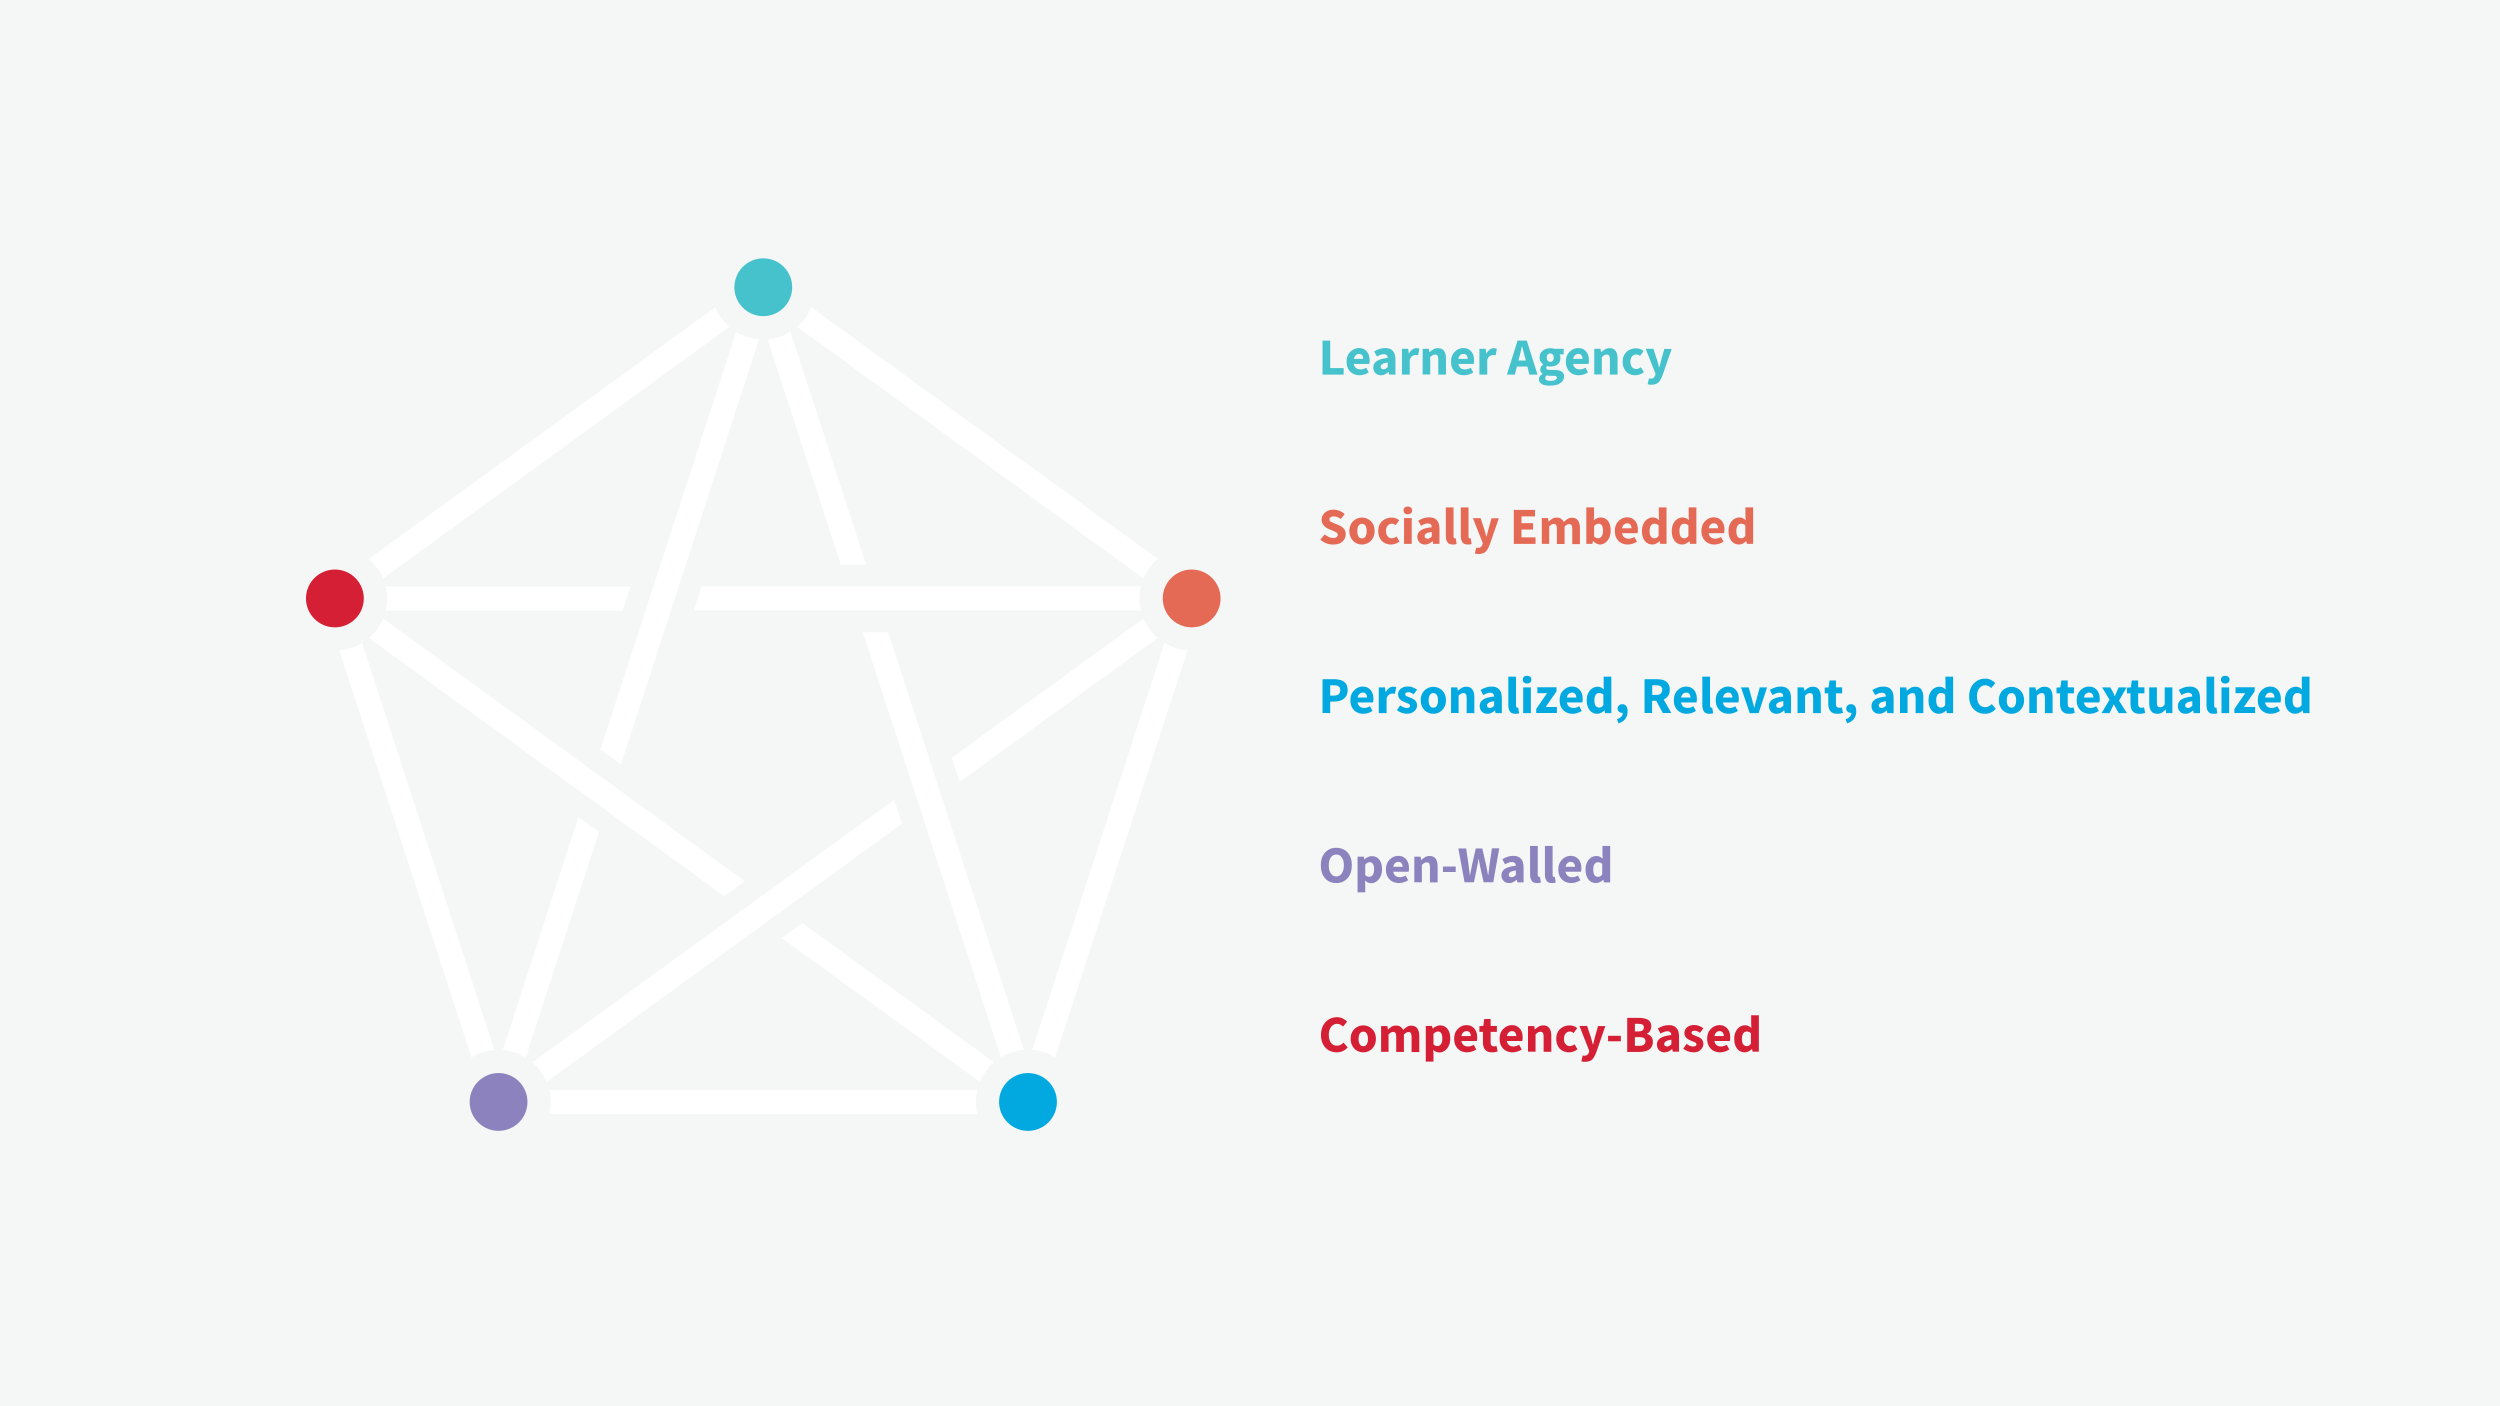 <?xml version="1.0" encoding="UTF-8"?> <svg xmlns="http://www.w3.org/2000/svg" xmlns:xlink="http://www.w3.org/1999/xlink" version="1.1" id="Layer_1" x="0px" y="0px" viewBox="0 0 1920 1080" style="enable-background:new 0 0 1920 1080;" xml:space="preserve"> <style type="text/css"> .st0{fill:#F5F6F6;} .st1{clip-path:url(#SVGID_00000116943822747676168150000002264036463778418360_);} .st2{fill:#FFFFFF;} .st3{enable-background:new ;} .st4{fill:#45C2CC;} .st5{fill:#E56A55;} .st6{fill:#02A9E0;} .st7{fill:#8C83BE;} .st8{fill:#D51F35;} </style> <rect class="st0" width="1920" height="1080"></rect> <g> <g> <g> <g> <g> <g> <defs> <path id="SVGID_1_" d="M154.4,133.8v812.3H1018V133.8H154.4z M295.3,472c-6.8,21-29.4,32.5-50.5,25.7 c-21-6.8-32.6-29.4-25.7-50.5s29.4-32.5,50.5-25.7C290.6,428.4,302.2,450.9,295.3,472z M415.3,869.9 c-13,17.9-38.1,21.9-56,8.9s-21.9-38.1-8.9-56s38.1-21.9,56-8.9S428.3,852,415.3,869.9L415.3,869.9z M586.2,260.7 c-22.1,0-40.1-17.9-40.1-40.1s17.9-40.1,40.1-40.1s40.1,17.9,40.1,40.1S608.3,260.7,586.2,260.7z M813.1,878.7 c-17.9,13-43,9-56-8.9s-9-43,8.9-56s43-9,56,8.9C834.9,840.7,831,865.7,813.1,878.7z M927.5,497.7 c-21,6.8-43.6-4.7-50.5-25.7c-6.8-21,4.7-43.6,25.7-50.5c21-6.8,43.6,4.7,50.5,25.7C960.1,468.3,948.6,490.9,927.5,497.7z"></path> </defs> <clipPath id="SVGID_00000167368642725043332210000003067654882957802400_"> <use xlink:href="#SVGID_1_" style="overflow:visible;"></use> </clipPath> <g style="clip-path:url(#SVGID_00000167368642725043332210000003067654882957802400_);"> <path class="st2" d="M262.7,467.1l-10.9-15l329-239l10.9,15L262.7,467.1L262.7,467.1z M391.7,843.5L266.1,456.7l-17.6,5.7 l125.6,386.7L391.7,843.5z M789.5,837.1H382.9v18.5h406.6V837.1z M924,462.5l-17.6-5.7L780.7,843.5l17.6,5.7L924,462.5 L924,462.5z M920.6,452.1l-329-239l-10.9,15l329,239L920.6,452.1L920.6,452.1z M665.2,433.6L595,217.7l-17.6,5.7l68.3,210.2 L665.2,433.6L665.2,433.6z M682.1,485.6h-19.5l118.2,363.6l17.6-5.7L682.1,485.6L682.1,485.6z M737,600.5l183.7-133.4 l-10.9-15L730.9,582L737,600.5L737,600.5z M686.8,614.1L377.4,838.8l10.9,15l304.4-221.2L686.8,614.1L686.8,614.1z M572,676.8L262.7,452.1l-10.9,15l304.4,221.2L572,676.8L572,676.8z M616.2,708.9l-15.8,11.5l183.7,133.4l10.9-15 L616.2,708.9L616.2,708.9z M476.9,587.1L595,223.5l-17.6-5.7L461.1,575.6L476.9,587.1L476.9,587.1z M444.2,627.6l-70.1,215.9 l17.6,5.7L460,639L444.2,627.6L444.2,627.6z M538.9,450.3l-6,18.5h382.3v-18.5H538.9z M478.2,468.9l6-18.5h-227v18.5H478.2z"></path> </g> </g> </g> </g> </g> </g> </g> <g class="st3"> <path class="st4" d="M1015.7,287.7v-26.1h5.9v21.1h10.3v5H1015.7z"></path> <path class="st4" d="M1044.2,288.2c-1.9,0-3.6-0.4-5.1-1.2c-1.5-0.8-2.7-2-3.6-3.6c-0.9-1.5-1.3-3.4-1.3-5.6c0-2.2,0.4-4,1.3-5.6 c0.9-1.5,2.1-2.7,3.5-3.6c1.4-0.8,2.9-1.3,4.5-1.3c1.9,0,3.5,0.4,4.7,1.3c1.2,0.8,2.2,2,2.8,3.4c0.6,1.4,0.9,3,0.9,4.9 c0,0.5,0,1-0.1,1.5c-0.1,0.5-0.1,0.9-0.2,1.1h-11.9c0.3,1.4,0.9,2.5,1.8,3.2c0.9,0.7,2.1,1,3.4,1c1.4,0,2.8-0.4,4.3-1.3l2,3.6 c-1,0.7-2.1,1.2-3.4,1.6C1046.6,288,1045.4,288.2,1044.2,288.2z M1039.8,275.6h7.2c0-1.1-0.3-2-0.8-2.7c-0.5-0.7-1.4-1.1-2.5-1.1 c-0.9,0-1.7,0.3-2.4,0.9C1040.5,273.5,1040,274.4,1039.8,275.6z"></path> <path class="st4" d="M1060.6,288.2c-1.8,0-3.3-0.6-4.3-1.7c-1.1-1.2-1.6-2.6-1.6-4.3c0-2.1,0.9-3.7,2.6-4.9c1.8-1.2,4.6-2,8.5-2.4 c-0.1-0.9-0.3-1.6-0.8-2.1c-0.5-0.5-1.2-0.8-2.3-0.8c-0.8,0-1.7,0.2-2.5,0.5s-1.8,0.8-2.7,1.3l-2.1-3.9c1.3-0.8,2.6-1.4,4-1.9 c1.4-0.5,2.9-0.7,4.5-0.7c2.5,0,4.5,0.7,5.8,2.2c1.4,1.5,2,3.7,2,6.8v11.4h-4.8l-0.4-2h-0.2c-0.8,0.7-1.7,1.4-2.7,1.8 C1062.8,288,1061.8,288.2,1060.6,288.2z M1062.6,283.6c0.7,0,1.2-0.2,1.7-0.5s1-0.7,1.5-1.2v-3.5c-2.1,0.3-3.5,0.7-4.3,1.3 c-0.8,0.6-1.2,1.2-1.2,2c0,0.6,0.2,1.1,0.6,1.4C1061.4,283.5,1061.9,283.6,1062.6,283.6z"></path> <path class="st4" d="M1076.7,287.7v-19.8h4.8l0.4,3.5h0.2c0.7-1.3,1.6-2.3,2.6-3s2-1,3-1c0.6,0,1,0,1.4,0.1c0.4,0.1,0.7,0.2,1,0.3 l-1,5.1c-0.3-0.1-0.7-0.2-1-0.2c-0.3-0.1-0.7-0.1-1.1-0.1c-0.7,0-1.5,0.3-2.3,0.8c-0.8,0.5-1.5,1.5-2,2.8v11.5H1076.7z"></path> <path class="st4" d="M1092.6,287.7v-19.8h4.8l0.4,2.5h0.2c0.9-0.8,1.8-1.5,2.8-2.1s2.2-0.9,3.5-0.9c2.2,0,3.7,0.7,4.7,2.1 s1.5,3.4,1.5,5.9v12.3h-5.9v-11.6c0-1.4-0.2-2.4-0.6-3s-1-0.8-1.9-0.8c-0.7,0-1.4,0.2-1.9,0.5c-0.5,0.3-1.1,0.8-1.8,1.4v13.4 H1092.6z"></path> <path class="st4" d="M1124.4,288.2c-1.9,0-3.6-0.4-5.1-1.2c-1.5-0.8-2.7-2-3.6-3.6c-0.9-1.5-1.3-3.4-1.3-5.6c0-2.2,0.4-4,1.3-5.6 c0.9-1.5,2.1-2.7,3.5-3.6c1.4-0.8,2.9-1.3,4.5-1.3c1.9,0,3.5,0.4,4.7,1.3c1.2,0.8,2.2,2,2.8,3.4c0.6,1.4,0.9,3,0.9,4.9 c0,0.5,0,1-0.1,1.5c-0.1,0.5-0.1,0.9-0.2,1.1H1120c0.3,1.4,0.9,2.5,1.8,3.2c0.9,0.7,2.1,1,3.4,1c1.4,0,2.8-0.4,4.3-1.3l2,3.6 c-1,0.7-2.1,1.2-3.4,1.6C1126.8,288,1125.6,288.2,1124.4,288.2z M1120,275.6h7.2c0-1.1-0.3-2-0.8-2.7c-0.5-0.7-1.4-1.1-2.5-1.1 c-0.9,0-1.7,0.3-2.4,0.9C1120.7,273.5,1120.2,274.4,1120,275.6z"></path> <path class="st4" d="M1136.2,287.7v-19.8h4.8l0.4,3.5h0.2c0.7-1.3,1.6-2.3,2.6-3s2-1,3-1c0.6,0,1,0,1.4,0.1c0.4,0.1,0.7,0.2,1,0.3 l-1,5.1c-0.3-0.1-0.7-0.2-1-0.2c-0.3-0.1-0.7-0.1-1.1-0.1c-0.7,0-1.5,0.3-2.3,0.8c-0.8,0.5-1.5,1.5-2,2.8v11.5H1136.2z"></path> <path class="st4" d="M1157.3,287.7l8.2-26.1h7.1l8.2,26.1h-6.2l-1.6-6.2h-8l-1.6,6.2H1157.3z M1166.8,274.5l-0.6,2.4h5.6l-0.6-2.4 c-0.3-1.3-0.7-2.7-1.1-4.2c-0.4-1.5-0.7-2.9-1.1-4.2h-0.2c-0.3,1.4-0.6,2.8-1,4.3C1167.5,271.8,1167.1,273.2,1166.8,274.5z"></path> <path class="st4" d="M1190.2,296.2c-1.5,0-2.9-0.2-4.2-0.5c-1.3-0.3-2.3-0.9-3-1.6c-0.7-0.7-1.1-1.7-1.1-2.9c0-1.6,0.9-2.9,2.8-4 V287c-0.5-0.3-0.9-0.8-1.3-1.3c-0.4-0.5-0.5-1.2-0.5-2c0-0.7,0.2-1.4,0.6-2.1c0.4-0.7,1-1.2,1.6-1.6v-0.2c-0.7-0.5-1.3-1.2-1.9-2.1 c-0.5-0.9-0.8-1.9-0.8-3.1c0-1.6,0.4-2.9,1.2-4s1.8-1.8,3-2.4c1.3-0.5,2.6-0.8,4-0.8c1.2,0,2.2,0.2,3.1,0.5h7.2v4.3h-3.2 c0.2,0.3,0.3,0.7,0.5,1.1c0.1,0.5,0.2,0.9,0.2,1.5c0,1.5-0.3,2.8-1,3.8c-0.7,1-1.6,1.7-2.8,2.2c-1.2,0.5-2.5,0.7-4,0.7 c-0.8,0-1.6-0.1-2.4-0.4c-0.5,0.4-0.7,0.9-0.7,1.5c0,0.5,0.2,0.9,0.7,1.1c0.5,0.2,1.2,0.4,2.3,0.4h3.2c2.5,0,4.3,0.4,5.6,1.2 c1.3,0.8,1.9,2.1,1.9,3.9c0,1.4-0.5,2.6-1.4,3.7c-0.9,1.1-2.2,1.9-3.8,2.5C1194.4,295.9,1192.4,296.2,1190.2,296.2z M1191.1,292.5 c1.3,0,2.4-0.2,3.3-0.7c0.9-0.5,1.3-1.1,1.3-1.7c0-0.6-0.3-1-0.8-1.2c-0.5-0.2-1.3-0.3-2.3-0.3h-2c-0.7,0-1.2,0-1.7-0.1 c-0.4,0-0.8-0.1-1.1-0.2c-0.7,0.6-1.1,1.3-1.1,2c0,0.7,0.4,1.3,1.2,1.7S1189.8,292.5,1191.1,292.5z M1190.6,277.9 c0.8,0,1.4-0.3,1.9-0.8c0.5-0.6,0.8-1.4,0.8-2.5c0-1-0.3-1.8-0.8-2.4c-0.5-0.5-1.2-0.8-1.9-0.8s-1.4,0.3-1.9,0.8 c-0.5,0.5-0.8,1.3-0.8,2.4c0,1.1,0.3,1.9,0.8,2.5C1189.2,277.6,1189.8,277.9,1190.6,277.9z"></path> <path class="st4" d="M1212.6,288.2c-1.9,0-3.6-0.4-5.1-1.2c-1.5-0.8-2.7-2-3.6-3.6c-0.9-1.5-1.3-3.4-1.3-5.6c0-2.2,0.4-4,1.3-5.6 c0.9-1.5,2.1-2.7,3.5-3.6c1.4-0.8,2.9-1.3,4.5-1.3c1.9,0,3.5,0.4,4.7,1.3c1.2,0.8,2.2,2,2.8,3.4c0.6,1.4,0.9,3,0.9,4.9 c0,0.5,0,1-0.1,1.5c-0.1,0.5-0.1,0.9-0.2,1.1h-11.9c0.3,1.4,0.9,2.5,1.8,3.2c0.9,0.7,2.1,1,3.4,1c1.4,0,2.8-0.4,4.3-1.3l2,3.6 c-1,0.7-2.1,1.2-3.4,1.6C1215,288,1213.8,288.2,1212.6,288.2z M1208.2,275.6h7.2c0-1.1-0.3-2-0.8-2.7c-0.5-0.7-1.4-1.1-2.5-1.1 c-0.9,0-1.7,0.3-2.4,0.9C1208.9,273.5,1208.4,274.4,1208.2,275.6z"></path> <path class="st4" d="M1224.4,287.7v-19.8h4.8l0.4,2.5h0.2c0.9-0.8,1.8-1.5,2.8-2.1s2.2-0.9,3.5-0.9c2.2,0,3.7,0.7,4.7,2.1 s1.5,3.4,1.5,5.9v12.3h-5.9v-11.6c0-1.4-0.2-2.4-0.6-3s-1-0.8-1.9-0.8c-0.7,0-1.4,0.2-1.9,0.5c-0.5,0.3-1.1,0.8-1.8,1.4v13.4 H1224.4z"></path> <path class="st4" d="M1256,288.2c-1.8,0-3.5-0.4-5-1.2c-1.5-0.8-2.7-2-3.5-3.6c-0.9-1.6-1.3-3.4-1.3-5.6c0-2.2,0.5-4.1,1.4-5.6 s2.2-2.7,3.8-3.5s3.3-1.2,5.1-1.2c1.2,0,2.3,0.2,3.3,0.6c0.9,0.4,1.8,0.9,2.5,1.5l-2.8,3.8c-0.9-0.8-1.8-1.2-2.7-1.2 c-1.4,0-2.5,0.5-3.4,1.5c-0.8,1-1.3,2.4-1.3,4.1c0,1.7,0.4,3.1,1.3,4.1c0.8,1,1.9,1.5,3.2,1.5c0.6,0,1.3-0.1,1.9-0.4 c0.6-0.3,1.2-0.6,1.7-1l2.3,3.8c-1,0.9-2.1,1.5-3.2,1.8C1258.2,288,1257,288.2,1256,288.2z"></path> <path class="st4" d="M1268.2,295.5c-0.6,0-1.1,0-1.5-0.1s-0.9-0.2-1.3-0.3l1-4.5c0.2,0,0.4,0.1,0.6,0.1s0.5,0.1,0.7,0.1 c1,0,1.7-0.2,2.3-0.7c0.5-0.5,0.9-1.1,1.2-1.9l0.3-1l-7.6-19.3h5.9l2.8,8.5c0.3,0.9,0.6,1.8,0.8,2.8c0.2,0.9,0.5,1.9,0.8,2.9h0.2 c0.2-0.9,0.4-1.9,0.7-2.8c0.2-0.9,0.5-1.9,0.7-2.8l2.4-8.5h5.6l-6.9,20c-0.6,1.7-1.3,3-2,4.2c-0.7,1.1-1.6,2-2.7,2.5 C1271.1,295.2,1269.8,295.5,1268.2,295.5z"></path> </g> <g class="st3"> <path class="st5" d="M1023.6,418.2c-1.7,0-3.4-0.3-5.1-1c-1.7-0.6-3.2-1.6-4.5-2.8l3.4-4c0.9,0.8,2,1.5,3.1,2 c1.1,0.5,2.3,0.8,3.3,0.8c1.2,0,2.1-0.2,2.7-0.7c0.6-0.5,0.9-1.1,0.9-1.8c0-0.8-0.3-1.4-1-1.8c-0.7-0.4-1.6-0.8-2.7-1.3l-3.4-1.4 c-0.9-0.4-1.7-0.9-2.5-1.5c-0.8-0.6-1.5-1.4-2-2.3c-0.5-0.9-0.8-2-0.8-3.3c0-1.4,0.4-2.7,1.2-3.9c0.8-1.2,1.9-2.1,3.3-2.8 c1.4-0.7,3-1,4.8-1c1.5,0,3,0.3,4.5,0.9c1.5,0.6,2.8,1.4,3.9,2.6l-3,3.7c-0.9-0.7-1.7-1.2-2.6-1.5c-0.9-0.4-1.8-0.5-2.8-0.5 c-1,0-1.8,0.2-2.4,0.6c-0.6,0.4-0.9,1-0.9,1.7c0,0.8,0.4,1.4,1.1,1.8c0.8,0.4,1.7,0.8,2.8,1.3l3.4,1.4c1.6,0.6,2.8,1.5,3.8,2.6 s1.4,2.6,1.4,4.4c0,1.4-0.4,2.8-1.2,4s-1.9,2.2-3.4,3C1027.5,417.8,1025.7,418.2,1023.6,418.2z"></path> <path class="st5" d="M1046,418.2c-1.7,0-3.3-0.4-4.7-1.2c-1.5-0.8-2.7-2-3.6-3.6c-0.9-1.6-1.4-3.4-1.4-5.6c0-2.2,0.5-4.1,1.4-5.6 c0.9-1.5,2.1-2.7,3.6-3.5c1.5-0.8,3.1-1.2,4.7-1.2c1.7,0,3.3,0.4,4.7,1.2c1.5,0.8,2.7,2,3.6,3.5s1.4,3.4,1.4,5.6 c0,2.2-0.5,4.1-1.4,5.6c-0.9,1.6-2.1,2.7-3.6,3.6C1049.2,417.8,1047.6,418.2,1046,418.2z M1046,413.5c1.2,0,2.1-0.5,2.7-1.5 c0.6-1,0.9-2.4,0.9-4.1c0-1.7-0.3-3.1-0.9-4.1c-0.6-1-1.5-1.5-2.7-1.5c-1.2,0-2.1,0.5-2.7,1.5c-0.6,1-0.9,2.4-0.9,4.1 c0,1.7,0.3,3.1,0.9,4.1C1043.8,412.9,1044.7,413.5,1046,413.5z"></path> <path class="st5" d="M1068.3,418.2c-1.8,0-3.5-0.4-5-1.2c-1.5-0.8-2.7-2-3.5-3.6c-0.9-1.6-1.3-3.4-1.3-5.6c0-2.2,0.5-4.1,1.4-5.6 s2.2-2.7,3.8-3.5s3.3-1.2,5.1-1.2c1.2,0,2.3,0.2,3.3,0.6c0.9,0.4,1.8,0.9,2.5,1.5l-2.8,3.8c-0.9-0.8-1.8-1.2-2.7-1.2 c-1.4,0-2.5,0.5-3.4,1.5c-0.8,1-1.3,2.4-1.3,4.1c0,1.7,0.4,3.1,1.3,4.1c0.8,1,1.9,1.5,3.2,1.5c0.6,0,1.3-0.1,1.9-0.4 c0.6-0.3,1.2-0.6,1.7-1l2.3,3.8c-1,0.9-2.1,1.5-3.2,1.8C1070.5,418,1069.4,418.2,1068.3,418.2z"></path> <path class="st5" d="M1081.2,395c-1,0-1.8-0.3-2.4-0.8c-0.6-0.6-0.9-1.3-0.9-2.2s0.3-1.7,0.9-2.2c0.6-0.6,1.4-0.8,2.4-0.8 c1,0,1.8,0.3,2.4,0.8c0.6,0.6,0.9,1.3,0.9,2.2s-0.3,1.7-0.9,2.2C1083,394.7,1082.2,395,1081.2,395z M1078.3,417.7v-19.8h5.9v19.8 H1078.3z"></path> <path class="st5" d="M1094.4,418.2c-1.8,0-3.3-0.6-4.3-1.7s-1.6-2.6-1.6-4.3c0-2.1,0.9-3.7,2.6-4.9c1.8-1.2,4.6-2,8.5-2.4 c-0.1-0.9-0.3-1.6-0.8-2.1c-0.5-0.5-1.2-0.8-2.3-0.8c-0.8,0-1.7,0.2-2.5,0.5c-0.9,0.3-1.8,0.8-2.7,1.3l-2.1-3.9 c1.3-0.8,2.6-1.4,4-1.9c1.4-0.5,2.9-0.7,4.5-0.7c2.5,0,4.5,0.7,5.8,2.2c1.4,1.5,2,3.7,2,6.8v11.4h-4.8l-0.4-2h-0.2 c-0.8,0.7-1.7,1.4-2.7,1.8C1096.5,418,1095.5,418.2,1094.4,418.2z M1096.4,413.7c0.7,0,1.2-0.2,1.7-0.5c0.5-0.3,1-0.7,1.5-1.2v-3.5 c-2.1,0.3-3.5,0.7-4.3,1.3c-0.8,0.6-1.2,1.2-1.2,2c0,0.6,0.2,1.1,0.6,1.4S1095.7,413.7,1096.4,413.7z"></path> <path class="st5" d="M1115.8,418.2c-2,0-3.4-0.6-4.2-1.8c-0.8-1.2-1.2-2.8-1.2-4.8v-21.9h5.9v22.1c0,0.6,0.1,1,0.3,1.3 c0.2,0.2,0.5,0.4,0.7,0.4c0.1,0,0.2,0,0.3,0c0.1,0,0.2,0,0.4-0.1l0.7,4.4c-0.3,0.1-0.7,0.2-1.2,0.3 C1117.1,418.2,1116.5,418.2,1115.8,418.2z"></path> <path class="st5" d="M1127.3,418.2c-2,0-3.4-0.6-4.2-1.8c-0.8-1.2-1.2-2.8-1.2-4.8v-21.9h5.9v22.1c0,0.6,0.1,1,0.3,1.3 c0.2,0.2,0.5,0.4,0.7,0.4c0.1,0,0.2,0,0.3,0s0.2,0,0.4-0.1l0.7,4.4c-0.3,0.1-0.7,0.2-1.2,0.3 C1128.5,418.2,1127.9,418.2,1127.3,418.2z"></path> <path class="st5" d="M1135.5,425.5c-0.6,0-1.1,0-1.5-0.1s-0.9-0.2-1.3-0.3l1-4.5c0.2,0,0.4,0.1,0.6,0.1s0.5,0.1,0.7,0.1 c1,0,1.7-0.2,2.3-0.7c0.5-0.5,0.9-1.1,1.2-1.9l0.3-1l-7.6-19.3h5.9l2.8,8.5c0.3,0.9,0.6,1.8,0.8,2.8c0.2,0.9,0.5,1.9,0.8,2.9h0.2 c0.2-0.9,0.4-1.9,0.7-2.8c0.2-0.9,0.5-1.9,0.7-2.8l2.4-8.5h5.6l-6.9,20c-0.6,1.7-1.3,3-2,4.2c-0.7,1.1-1.6,2-2.7,2.5 C1138.4,425.2,1137.1,425.5,1135.5,425.5z"></path> <path class="st5" d="M1162.6,417.7v-26.1h16.3v5h-10.4v5.2h8.9v4.9h-8.9v6h10.8v5H1162.6z"></path> <path class="st5" d="M1184.1,417.7v-19.8h4.8l0.4,2.6h0.2c0.8-0.8,1.7-1.5,2.6-2.1c0.9-0.6,2.1-0.9,3.4-0.9c1.4,0,2.6,0.3,3.4,0.9 s1.6,1.4,2.1,2.5c0.9-0.9,1.8-1.7,2.8-2.3c1-0.7,2.1-1,3.4-1c2.1,0,3.7,0.7,4.7,2.1s1.5,3.4,1.5,5.9v12.3h-5.9v-11.6 c0-1.4-0.2-2.4-0.6-3s-1-0.8-1.9-0.8c-1,0-2.1,0.6-3.4,1.9v13.4h-5.9v-11.6c0-1.4-0.2-2.4-0.6-3s-1-0.8-1.9-0.8 c-1,0-2.1,0.6-3.4,1.9v13.4H1184.1z"></path> <path class="st5" d="M1228.8,418.2c-0.9,0-1.8-0.2-2.7-0.7c-0.9-0.4-1.7-1.1-2.5-1.9h-0.2l-0.5,2.1h-4.6v-28h5.9v6.9l-0.2,3 c0.8-0.7,1.6-1.2,2.5-1.6c0.9-0.4,1.8-0.6,2.7-0.6c1.6,0,3,0.4,4.2,1.2c1.2,0.8,2.1,2,2.7,3.5c0.6,1.5,0.9,3.3,0.9,5.3 c0,2.3-0.4,4.2-1.2,5.8c-0.8,1.6-1.8,2.8-3.1,3.7S1230.2,418.2,1228.8,418.2z M1227.4,413.4c1,0,1.9-0.5,2.6-1.4 c0.7-0.9,1.1-2.4,1.1-4.4c0-3.6-1.1-5.4-3.4-5.4c-1.2,0-2.3,0.6-3.4,1.8v8.1c0.5,0.5,1.1,0.8,1.6,1 C1226.4,413.3,1226.9,413.4,1227.4,413.4z"></path> <path class="st5" d="M1250.2,418.2c-1.9,0-3.6-0.4-5.1-1.2c-1.5-0.8-2.7-2-3.6-3.6c-0.9-1.5-1.3-3.4-1.3-5.6c0-2.2,0.4-4,1.3-5.6 c0.9-1.5,2.1-2.7,3.5-3.6c1.4-0.8,2.9-1.3,4.5-1.3c1.9,0,3.5,0.4,4.7,1.3c1.2,0.8,2.2,2,2.8,3.4c0.6,1.4,0.9,3,0.9,4.9 c0,0.5,0,1-0.1,1.5c-0.1,0.5-0.1,0.9-0.2,1.1h-11.9c0.3,1.4,0.9,2.5,1.8,3.2c0.9,0.7,2.1,1,3.4,1c1.4,0,2.8-0.4,4.3-1.3l2,3.6 c-1,0.7-2.1,1.2-3.4,1.6C1252.5,418,1251.3,418.2,1250.2,418.2z M1245.8,405.7h7.2c0-1.1-0.3-2-0.8-2.7c-0.5-0.7-1.4-1.1-2.5-1.1 c-0.9,0-1.7,0.3-2.4,0.9C1246.4,403.5,1246,404.4,1245.8,405.7z"></path> <path class="st5" d="M1269.1,418.2c-2.5,0-4.4-0.9-5.9-2.8c-1.5-1.9-2.2-4.4-2.2-7.6c0-2.2,0.4-4,1.2-5.6c0.8-1.6,1.8-2.8,3.1-3.6 c1.3-0.8,2.6-1.2,4-1.2c1.1,0,2,0.2,2.8,0.6c0.7,0.4,1.5,0.9,2.1,1.5l-0.2-3v-6.8h5.9v28h-4.8l-0.4-2h-0.2 c-0.7,0.7-1.5,1.3-2.4,1.7C1271,418,1270,418.2,1269.1,418.2z M1270.6,413.4c0.6,0,1.2-0.1,1.7-0.4c0.5-0.3,1-0.7,1.5-1.4v-8.1 c-0.5-0.5-1-0.8-1.6-1c-0.6-0.2-1.1-0.3-1.7-0.3c-0.9,0-1.8,0.4-2.5,1.3s-1.1,2.3-1.1,4.2c0,1.9,0.3,3.4,0.9,4.3 C1268.6,413,1269.4,413.4,1270.6,413.4z"></path> <path class="st5" d="M1292,418.2c-2.5,0-4.4-0.9-5.9-2.8c-1.5-1.9-2.2-4.4-2.2-7.6c0-2.2,0.4-4,1.2-5.6c0.8-1.6,1.8-2.8,3.1-3.6 c1.3-0.8,2.6-1.2,4-1.2c1.1,0,2,0.2,2.8,0.6c0.7,0.4,1.5,0.9,2.1,1.5l-0.2-3v-6.8h5.9v28h-4.8l-0.4-2h-0.2 c-0.7,0.7-1.5,1.3-2.4,1.7C1293.9,418,1293,418.2,1292,418.2z M1293.5,413.4c0.6,0,1.2-0.1,1.7-0.4c0.5-0.3,1-0.7,1.5-1.4v-8.1 c-0.5-0.5-1-0.8-1.6-1c-0.6-0.2-1.1-0.3-1.7-0.3c-0.9,0-1.8,0.4-2.5,1.3s-1.1,2.3-1.1,4.2c0,1.9,0.3,3.4,0.9,4.3 C1291.5,413,1292.4,413.4,1293.5,413.4z"></path> <path class="st5" d="M1316.7,418.2c-1.9,0-3.6-0.4-5.1-1.2c-1.5-0.8-2.7-2-3.6-3.6c-0.9-1.5-1.3-3.4-1.3-5.6c0-2.2,0.4-4,1.3-5.6 c0.9-1.5,2.1-2.7,3.5-3.6c1.4-0.8,2.9-1.3,4.5-1.3c1.9,0,3.5,0.4,4.7,1.3c1.2,0.8,2.2,2,2.8,3.4c0.6,1.4,0.9,3,0.9,4.9 c0,0.5,0,1-0.1,1.5c-0.1,0.5-0.1,0.9-0.2,1.1h-11.9c0.3,1.4,0.9,2.5,1.8,3.2c0.9,0.7,2.1,1,3.4,1c1.4,0,2.8-0.4,4.3-1.3l2,3.6 c-1,0.7-2.1,1.2-3.4,1.6C1319.1,418,1317.9,418.2,1316.7,418.2z M1312.3,405.7h7.2c0-1.1-0.3-2-0.8-2.7c-0.5-0.7-1.4-1.1-2.5-1.1 c-0.9,0-1.7,0.3-2.4,0.9C1313,403.5,1312.5,404.4,1312.3,405.7z"></path> <path class="st5" d="M1335.6,418.2c-2.5,0-4.4-0.9-5.9-2.8c-1.5-1.9-2.2-4.4-2.2-7.6c0-2.2,0.4-4,1.2-5.6c0.8-1.6,1.8-2.8,3.1-3.6 c1.3-0.8,2.6-1.2,4-1.2c1.1,0,2,0.2,2.8,0.6c0.7,0.4,1.5,0.9,2.1,1.5l-0.2-3v-6.8h5.9v28h-4.8l-0.4-2h-0.2 c-0.7,0.7-1.5,1.3-2.4,1.7C1337.5,418,1336.6,418.2,1335.6,418.2z M1337.2,413.4c0.6,0,1.2-0.1,1.7-0.4c0.5-0.3,1-0.7,1.5-1.4v-8.1 c-0.5-0.5-1-0.8-1.6-1c-0.6-0.2-1.1-0.3-1.7-0.3c-0.9,0-1.8,0.4-2.5,1.3s-1.1,2.3-1.1,4.2c0,1.9,0.3,3.4,0.9,4.3 C1335.1,413,1336,413.4,1337.2,413.4z"></path> </g> <g class="st3"> <path class="st6" d="M1015.7,547.7v-26.1h9c1.9,0,3.7,0.3,5.2,0.8c1.6,0.5,2.8,1.4,3.7,2.6c0.9,1.2,1.4,2.9,1.4,5 c0,2-0.5,3.7-1.4,5c-0.9,1.3-2.2,2.3-3.7,2.9c-1.5,0.6-3.2,0.9-5.1,0.9h-3.2v8.8H1015.7z M1021.6,534.2h2.9c3.2,0,4.8-1.4,4.8-4.2 c0-1.4-0.4-2.3-1.3-2.9c-0.9-0.6-2.1-0.8-3.7-0.8h-2.7V534.2z"></path> <path class="st6" d="M1047.1,548.2c-1.9,0-3.6-0.4-5.1-1.2c-1.5-0.8-2.7-2-3.6-3.6s-1.3-3.4-1.3-5.6c0-2.2,0.4-4,1.3-5.6 c0.9-1.5,2.1-2.7,3.5-3.6c1.4-0.8,2.9-1.3,4.5-1.3c1.9,0,3.5,0.4,4.7,1.3c1.2,0.8,2.2,2,2.8,3.4c0.6,1.4,0.9,3,0.9,4.9 c0,0.5,0,1-0.1,1.5c-0.1,0.5-0.1,0.9-0.2,1.1h-11.9c0.3,1.4,0.9,2.5,1.8,3.2c0.9,0.7,2.1,1,3.4,1c1.4,0,2.8-0.4,4.3-1.3l2,3.6 c-1,0.7-2.1,1.2-3.4,1.6C1049.5,548,1048.2,548.2,1047.1,548.2z M1042.7,535.7h7.2c0-1.1-0.3-2-0.8-2.7c-0.5-0.7-1.4-1.1-2.5-1.1 c-0.9,0-1.7,0.3-2.4,0.9C1043.4,533.5,1042.9,534.4,1042.7,535.7z"></path> <path class="st6" d="M1058.9,547.7v-19.8h4.8l0.4,3.5h0.2c0.7-1.3,1.6-2.3,2.6-3s2-1,3-1c0.6,0,1,0,1.4,0.1c0.4,0.1,0.7,0.2,1,0.3 l-1,5.1c-0.3-0.1-0.7-0.2-1-0.2c-0.3-0.1-0.7-0.1-1.1-0.1c-0.7,0-1.5,0.3-2.3,0.8c-0.8,0.5-1.5,1.5-2,2.8v11.5H1058.9z"></path> <path class="st6" d="M1080.4,548.2c-1.3,0-2.6-0.3-4-0.8c-1.4-0.5-2.6-1.2-3.6-2l2.6-3.7c0.9,0.7,1.8,1.2,2.6,1.5 c0.8,0.4,1.7,0.5,2.5,0.5c0.9,0,1.5-0.2,1.9-0.5c0.4-0.3,0.6-0.7,0.6-1.2c0-0.5-0.2-0.8-0.6-1.1c-0.4-0.3-0.9-0.6-1.5-0.8 c-0.6-0.3-1.3-0.5-2-0.8c-0.8-0.3-1.6-0.7-2.4-1.2c-0.8-0.5-1.4-1.1-2-1.9c-0.5-0.8-0.8-1.7-0.8-2.8c0-1.8,0.7-3.3,2.1-4.5 c1.4-1.1,3.2-1.7,5.5-1.7c1.5,0,2.9,0.3,4,0.8c1.2,0.5,2.2,1.1,3,1.7l-2.6,3.5c-0.7-0.5-1.4-0.9-2.1-1.2c-0.7-0.3-1.4-0.4-2.1-0.4 c-1.5,0-2.3,0.5-2.3,1.6c0,0.6,0.4,1.1,1.1,1.5c0.8,0.3,1.6,0.7,2.7,1.1c0.9,0.3,1.7,0.7,2.5,1.1c0.8,0.5,1.5,1.1,2,1.8 c0.5,0.8,0.8,1.8,0.8,3c0,1.8-0.7,3.3-2.1,4.5S1083,548.2,1080.4,548.2z"></path> <path class="st6" d="M1100.8,548.2c-1.7,0-3.3-0.4-4.7-1.2c-1.5-0.8-2.7-2-3.6-3.6c-0.9-1.6-1.4-3.4-1.4-5.6c0-2.2,0.5-4.1,1.4-5.6 c0.9-1.5,2.1-2.7,3.6-3.5c1.5-0.8,3.1-1.2,4.7-1.2c1.7,0,3.3,0.4,4.7,1.2c1.5,0.8,2.7,2,3.6,3.5s1.4,3.4,1.4,5.6 c0,2.2-0.5,4.1-1.4,5.6s-2.1,2.7-3.6,3.6C1104,547.8,1102.4,548.2,1100.8,548.2z M1100.8,543.5c1.2,0,2.1-0.5,2.7-1.5 c0.6-1,0.9-2.4,0.9-4.1c0-1.7-0.3-3.1-0.9-4.1c-0.6-1-1.5-1.5-2.7-1.5c-1.2,0-2.1,0.5-2.7,1.5c-0.6,1-0.9,2.4-0.9,4.1 c0,1.7,0.3,3.1,0.9,4.1C1098.6,542.9,1099.5,543.5,1100.8,543.5z"></path> <path class="st6" d="M1114.4,547.7v-19.8h4.8l0.4,2.5h0.2c0.9-0.8,1.8-1.5,2.8-2.1c1-0.6,2.2-0.9,3.5-0.9c2.2,0,3.7,0.7,4.7,2.1 c1,1.4,1.5,3.4,1.5,5.9v12.3h-5.9v-11.6c0-1.4-0.2-2.4-0.6-3c-0.4-0.5-1-0.8-1.9-0.8c-0.7,0-1.4,0.2-1.9,0.5 c-0.5,0.3-1.1,0.8-1.8,1.4v13.4H1114.4z"></path> <path class="st6" d="M1142.3,548.2c-1.8,0-3.3-0.6-4.3-1.7c-1.1-1.2-1.6-2.6-1.6-4.3c0-2.1,0.9-3.7,2.6-4.9c1.8-1.2,4.6-2,8.5-2.4 c-0.1-0.9-0.3-1.6-0.8-2.1c-0.5-0.5-1.2-0.8-2.3-0.8c-0.8,0-1.7,0.2-2.5,0.5s-1.8,0.8-2.7,1.3l-2.1-3.9c1.3-0.8,2.6-1.4,4-1.9 c1.4-0.5,2.9-0.7,4.5-0.7c2.5,0,4.5,0.7,5.8,2.2c1.4,1.5,2,3.7,2,6.8v11.4h-4.8l-0.4-2h-0.2c-0.8,0.7-1.7,1.4-2.7,1.8 C1144.5,548,1143.4,548.2,1142.3,548.2z M1144.3,543.7c0.7,0,1.2-0.2,1.7-0.5s1-0.7,1.5-1.2v-3.5c-2.1,0.3-3.5,0.7-4.3,1.3 c-0.8,0.6-1.2,1.2-1.2,2c0,0.6,0.2,1.1,0.6,1.4C1143.1,543.5,1143.6,543.7,1144.3,543.7z"></path> <path class="st6" d="M1163.8,548.2c-2,0-3.4-0.6-4.2-1.8c-0.8-1.2-1.2-2.8-1.2-4.8v-21.9h5.9v22.1c0,0.6,0.1,1,0.3,1.3 s0.5,0.4,0.7,0.4c0.1,0,0.2,0,0.3,0s0.2,0,0.4-0.1l0.7,4.4c-0.3,0.1-0.7,0.2-1.2,0.3C1165,548.2,1164.5,548.2,1163.8,548.2z"></path> <path class="st6" d="M1172.8,525c-1,0-1.8-0.3-2.4-0.8c-0.6-0.6-0.9-1.3-0.9-2.2s0.3-1.7,0.9-2.2c0.6-0.6,1.4-0.8,2.4-0.8 c1,0,1.8,0.3,2.4,0.8c0.6,0.6,0.9,1.3,0.9,2.2s-0.3,1.7-0.9,2.2C1174.5,524.7,1173.7,525,1172.8,525z M1169.8,547.7v-19.8h5.9v19.8 H1169.8z"></path> <path class="st6" d="M1179.8,547.7v-3.2l8.3-12.1h-7.4v-4.6h14.7v3.1l-8.3,12.1h8.6v4.6H1179.8z"></path> <path class="st6" d="M1207.8,548.2c-1.9,0-3.6-0.4-5.1-1.2c-1.5-0.8-2.7-2-3.6-3.6c-0.9-1.5-1.3-3.4-1.3-5.6c0-2.2,0.4-4,1.3-5.6 c0.9-1.5,2.1-2.7,3.5-3.6c1.4-0.8,2.9-1.3,4.5-1.3c1.9,0,3.5,0.4,4.7,1.3c1.2,0.8,2.2,2,2.8,3.4c0.6,1.4,0.9,3,0.9,4.9 c0,0.5,0,1-0.1,1.5c-0.1,0.5-0.1,0.9-0.2,1.1h-11.9c0.3,1.4,0.9,2.5,1.8,3.2c0.9,0.7,2.1,1,3.4,1c1.4,0,2.8-0.4,4.3-1.3l2,3.6 c-1,0.7-2.1,1.2-3.4,1.6C1210.1,548,1208.9,548.2,1207.8,548.2z M1203.4,535.7h7.2c0-1.1-0.3-2-0.8-2.7c-0.5-0.7-1.4-1.1-2.5-1.1 c-0.9,0-1.7,0.3-2.4,0.9C1204,533.5,1203.6,534.4,1203.4,535.7z"></path> <path class="st6" d="M1226.7,548.2c-2.5,0-4.4-0.9-5.9-2.8c-1.5-1.9-2.2-4.4-2.2-7.6c0-2.2,0.4-4,1.2-5.6c0.8-1.6,1.8-2.8,3.1-3.6 c1.3-0.8,2.6-1.2,4-1.2c1.1,0,2,0.2,2.8,0.6c0.7,0.4,1.5,0.9,2.1,1.5l-0.2-3v-6.8h5.9v28h-4.8l-0.4-2h-0.2 c-0.7,0.7-1.5,1.3-2.4,1.7C1228.6,548,1227.6,548.2,1226.7,548.2z M1228.2,543.4c0.6,0,1.2-0.1,1.7-0.4c0.5-0.3,1-0.7,1.5-1.4v-8.1 c-0.5-0.5-1-0.8-1.6-1c-0.6-0.2-1.1-0.3-1.7-0.3c-0.9,0-1.8,0.4-2.5,1.3c-0.7,0.9-1.1,2.3-1.1,4.2c0,1.9,0.3,3.4,0.9,4.3 C1226.2,543,1227,543.4,1228.2,543.4z"></path> <path class="st6" d="M1243,555.5l-1.2-3.1c1.5-0.5,2.6-1.2,3.4-2.1s1.1-1.8,1.1-2.8c-0.1,0-0.1,0-0.2,0c-0.1,0-0.1,0-0.2,0 c-0.9,0-1.8-0.3-2.5-0.9c-0.7-0.6-1.1-1.4-1.1-2.5c0-1,0.4-1.8,1.1-2.4c0.7-0.6,1.6-0.9,2.6-0.9c1.3,0,2.3,0.5,3,1.5 c0.7,1,1,2.3,1,4.1c0,2.2-0.6,4.1-1.8,5.7C1247.1,553.7,1245.3,554.8,1243,555.5z"></path> <path class="st6" d="M1263,547.7v-26.1h9.4c1.8,0,3.5,0.2,5,0.7c1.5,0.5,2.7,1.3,3.6,2.5c0.9,1.2,1.4,2.8,1.4,4.9 c0,1.9-0.4,3.5-1.3,4.7c-0.8,1.2-2,2.2-3.4,2.8l5.9,10.4h-6.6l-5-9.4h-3.2v9.4H1263z M1268.9,533.7h3c1.5,0,2.7-0.3,3.5-1 c0.8-0.7,1.2-1.6,1.2-2.9s-0.4-2.2-1.2-2.7c-0.8-0.5-2-0.8-3.5-0.8h-3V533.7z"></path> <path class="st6" d="M1295.5,548.2c-1.9,0-3.6-0.4-5.1-1.2c-1.5-0.8-2.7-2-3.6-3.6c-0.9-1.5-1.3-3.4-1.3-5.6c0-2.2,0.4-4,1.3-5.6 c0.9-1.5,2.1-2.7,3.5-3.6c1.4-0.8,2.9-1.3,4.5-1.3c1.9,0,3.5,0.4,4.7,1.3c1.2,0.8,2.2,2,2.8,3.4c0.6,1.4,0.9,3,0.9,4.9 c0,0.5,0,1-0.1,1.5c-0.1,0.5-0.1,0.9-0.2,1.1h-11.9c0.3,1.4,0.9,2.5,1.8,3.2c0.9,0.7,2.1,1,3.4,1c1.4,0,2.8-0.4,4.3-1.3l2,3.6 c-1,0.7-2.1,1.2-3.4,1.6C1297.9,548,1296.7,548.2,1295.5,548.2z M1291.1,535.7h7.2c0-1.1-0.3-2-0.8-2.7c-0.5-0.7-1.4-1.1-2.5-1.1 c-0.9,0-1.7,0.3-2.4,0.9C1291.8,533.5,1291.3,534.4,1291.1,535.7z"></path> <path class="st6" d="M1312.8,548.2c-2,0-3.4-0.6-4.2-1.8c-0.8-1.2-1.2-2.8-1.2-4.8v-21.9h5.9v22.1c0,0.6,0.1,1,0.3,1.3 s0.5,0.4,0.7,0.4c0.1,0,0.2,0,0.3,0c0.1,0,0.2,0,0.4-0.1l0.7,4.4c-0.3,0.1-0.7,0.2-1.2,0.3C1314,548.2,1313.4,548.2,1312.8,548.2z"></path> <path class="st6" d="M1327.7,548.2c-1.9,0-3.6-0.4-5.1-1.2c-1.5-0.8-2.7-2-3.6-3.6s-1.3-3.4-1.3-5.6c0-2.2,0.4-4,1.3-5.6 c0.9-1.5,2.1-2.7,3.5-3.6c1.4-0.8,2.9-1.3,4.5-1.3c1.9,0,3.5,0.4,4.7,1.3c1.2,0.8,2.2,2,2.8,3.4c0.6,1.4,0.9,3,0.9,4.9 c0,0.5,0,1-0.1,1.5c-0.1,0.5-0.1,0.9-0.2,1.1h-11.9c0.3,1.4,0.9,2.5,1.8,3.2c0.9,0.7,2.1,1,3.4,1c1.4,0,2.8-0.4,4.3-1.3l2,3.6 c-1,0.7-2.1,1.2-3.4,1.6C1330.1,548,1328.8,548.2,1327.7,548.2z M1323.3,535.7h7.2c0-1.1-0.3-2-0.8-2.7c-0.5-0.7-1.4-1.1-2.5-1.1 c-0.9,0-1.7,0.3-2.4,0.9C1324,533.5,1323.5,534.4,1323.3,535.7z"></path> <path class="st6" d="M1343.8,547.7l-6.7-19.8h5.9l2.6,9.4c0.3,1,0.5,2,0.8,3c0.3,1,0.5,2.1,0.8,3.1h0.2c0.2-1,0.5-2.1,0.7-3.1 c0.3-1,0.5-2,0.8-3l2.6-9.4h5.6l-6.5,19.8H1343.8z"></path> <path class="st6" d="M1364.4,548.2c-1.8,0-3.3-0.6-4.3-1.7s-1.6-2.6-1.6-4.3c0-2.1,0.9-3.7,2.6-4.9c1.8-1.2,4.6-2,8.5-2.4 c-0.1-0.9-0.3-1.6-0.8-2.1c-0.5-0.5-1.2-0.8-2.3-0.8c-0.8,0-1.7,0.2-2.5,0.5c-0.9,0.3-1.8,0.8-2.7,1.3l-2.1-3.9 c1.3-0.8,2.6-1.4,4-1.9c1.4-0.5,2.9-0.7,4.5-0.7c2.5,0,4.5,0.7,5.8,2.2c1.4,1.5,2,3.7,2,6.8v11.4h-4.8l-0.4-2h-0.2 c-0.8,0.7-1.7,1.4-2.7,1.8C1366.5,548,1365.5,548.2,1364.4,548.2z M1366.4,543.7c0.7,0,1.2-0.2,1.7-0.5c0.5-0.3,1-0.7,1.5-1.2v-3.5 c-2.1,0.3-3.5,0.7-4.3,1.3c-0.8,0.6-1.2,1.2-1.2,2c0,0.6,0.2,1.1,0.6,1.4S1365.7,543.7,1366.4,543.7z"></path> <path class="st6" d="M1380.5,547.7v-19.8h4.8l0.4,2.5h0.2c0.9-0.8,1.8-1.5,2.8-2.1s2.2-0.9,3.5-0.9c2.2,0,3.7,0.7,4.7,2.1 s1.5,3.4,1.5,5.9v12.3h-5.9v-11.6c0-1.4-0.2-2.4-0.6-3s-1-0.8-1.9-0.8c-0.7,0-1.4,0.2-1.9,0.5c-0.5,0.3-1.1,0.8-1.8,1.4v13.4 H1380.5z"></path> <path class="st6" d="M1411,548.2c-2.5,0-4.2-0.7-5.3-2.1c-1.1-1.4-1.6-3.3-1.6-5.6v-8h-2.7v-4.4l3-0.2l0.7-5.3h4.9v5.3h4.8v4.6 h-4.8v8c0,1.1,0.2,1.9,0.7,2.4c0.5,0.5,1.1,0.7,1.9,0.7c0.3,0,0.6,0,1-0.1c0.3-0.1,0.6-0.2,0.9-0.3l0.9,4.3 c-0.5,0.2-1.1,0.3-1.9,0.5S1412,548.2,1411,548.2z"></path> <path class="st6" d="M1418.6,555.5l-1.2-3.1c1.5-0.5,2.6-1.2,3.4-2.1c0.8-0.9,1.1-1.8,1.1-2.8c-0.1,0-0.1,0-0.2,0 c-0.1,0-0.1,0-0.2,0c-0.9,0-1.8-0.3-2.5-0.9c-0.7-0.6-1.1-1.4-1.1-2.5c0-1,0.4-1.8,1.1-2.4s1.6-0.9,2.6-0.9c1.3,0,2.3,0.5,3,1.5 c0.7,1,1,2.3,1,4.1c0,2.2-0.6,4.1-1.8,5.7C1422.7,553.7,1420.9,554.8,1418.6,555.5z"></path> <path class="st6" d="M1443.2,548.2c-1.8,0-3.3-0.6-4.3-1.7c-1.1-1.2-1.6-2.6-1.6-4.3c0-2.1,0.9-3.7,2.6-4.9c1.8-1.2,4.6-2,8.5-2.4 c-0.1-0.9-0.3-1.6-0.8-2.1c-0.5-0.5-1.2-0.8-2.3-0.8c-0.8,0-1.7,0.2-2.5,0.5s-1.8,0.8-2.7,1.3l-2.1-3.9c1.3-0.8,2.6-1.4,4-1.9 c1.4-0.5,2.9-0.7,4.5-0.7c2.5,0,4.5,0.7,5.8,2.2c1.4,1.5,2,3.7,2,6.8v11.4h-4.8l-0.4-2h-0.2c-0.8,0.7-1.7,1.4-2.7,1.8 C1445.3,548,1444.3,548.2,1443.2,548.2z M1445.2,543.7c0.7,0,1.2-0.2,1.7-0.5s1-0.7,1.5-1.2v-3.5c-2.1,0.3-3.5,0.7-4.3,1.3 c-0.8,0.6-1.2,1.2-1.2,2c0,0.6,0.2,1.1,0.6,1.4C1443.9,543.5,1444.5,543.7,1445.2,543.7z"></path> <path class="st6" d="M1459.2,547.7v-19.8h4.8l0.4,2.5h0.2c0.9-0.8,1.8-1.5,2.8-2.1s2.2-0.9,3.5-0.9c2.2,0,3.7,0.7,4.7,2.1 s1.5,3.4,1.5,5.9v12.3h-5.9v-11.6c0-1.4-0.2-2.4-0.6-3s-1-0.8-1.9-0.8c-0.7,0-1.4,0.2-1.9,0.5c-0.5,0.3-1.1,0.8-1.8,1.4v13.4 H1459.2z"></path> <path class="st6" d="M1489.2,548.2c-2.5,0-4.4-0.9-5.9-2.8c-1.5-1.9-2.2-4.4-2.2-7.6c0-2.2,0.4-4,1.2-5.6c0.8-1.6,1.8-2.8,3.1-3.6 c1.3-0.8,2.6-1.2,4-1.2c1.1,0,2,0.2,2.8,0.6c0.7,0.4,1.5,0.9,2.1,1.5l-0.2-3v-6.8h5.9v28h-4.8l-0.4-2h-0.2 c-0.7,0.7-1.5,1.3-2.4,1.7S1490.2,548.2,1489.2,548.2z M1490.7,543.4c0.6,0,1.2-0.1,1.7-0.4c0.5-0.3,1-0.7,1.5-1.4v-8.1 c-0.5-0.5-1-0.8-1.6-1c-0.6-0.2-1.1-0.3-1.7-0.3c-0.9,0-1.8,0.4-2.5,1.3s-1.1,2.3-1.1,4.2c0,1.9,0.3,3.4,0.9,4.3 C1488.7,543,1489.6,543.4,1490.7,543.4z"></path> <path class="st6" d="M1524.4,548.2c-2.2,0-4.2-0.5-6-1.5c-1.8-1-3.3-2.5-4.4-4.5c-1.1-2-1.7-4.4-1.7-7.3c0-2.9,0.6-5.3,1.7-7.4 c1.1-2,2.6-3.6,4.5-4.7c1.9-1.1,3.9-1.6,6.1-1.6c1.7,0,3.2,0.3,4.5,1c1.3,0.7,2.4,1.5,3.3,2.4l-3.1,3.8c-0.7-0.6-1.4-1.1-2.1-1.5 c-0.7-0.4-1.6-0.6-2.5-0.6c-1.2,0-2.2,0.3-3.2,1c-1,0.7-1.7,1.6-2.3,2.9c-0.6,1.3-0.9,2.8-0.9,4.5c0,2.7,0.6,4.7,1.7,6.2 c1.1,1.5,2.7,2.2,4.6,2.2c1.1,0,2-0.2,2.9-0.7s1.6-1.1,2.2-1.7l3.1,3.7C1530.6,546.9,1527.8,548.2,1524.4,548.2z"></path> <path class="st6" d="M1544.8,548.2c-1.7,0-3.3-0.4-4.7-1.2c-1.5-0.8-2.7-2-3.6-3.6c-0.9-1.6-1.4-3.4-1.4-5.6c0-2.2,0.5-4.1,1.4-5.6 c0.9-1.5,2.1-2.7,3.6-3.5c1.5-0.8,3.1-1.2,4.7-1.2c1.7,0,3.3,0.4,4.7,1.2c1.5,0.8,2.7,2,3.6,3.5s1.4,3.4,1.4,5.6 c0,2.2-0.5,4.1-1.4,5.6s-2.1,2.7-3.6,3.6C1548.1,547.8,1546.5,548.2,1544.8,548.2z M1544.8,543.5c1.2,0,2.1-0.5,2.7-1.5 c0.6-1,0.9-2.4,0.9-4.1c0-1.7-0.3-3.1-0.9-4.1c-0.6-1-1.5-1.5-2.7-1.5c-1.2,0-2.1,0.5-2.7,1.5c-0.6,1-0.9,2.4-0.9,4.1 c0,1.7,0.3,3.1,0.9,4.1C1542.7,542.9,1543.6,543.5,1544.8,543.5z"></path> <path class="st6" d="M1558.5,547.7v-19.8h4.8l0.4,2.5h0.2c0.9-0.8,1.8-1.5,2.8-2.1c1-0.6,2.2-0.9,3.5-0.9c2.2,0,3.7,0.7,4.7,2.1 c1,1.4,1.5,3.4,1.5,5.9v12.3h-5.9v-11.6c0-1.4-0.2-2.4-0.6-3c-0.4-0.5-1-0.8-1.9-0.8c-0.7,0-1.4,0.2-1.9,0.5 c-0.5,0.3-1.1,0.8-1.8,1.4v13.4H1558.5z"></path> <path class="st6" d="M1589,548.2c-2.5,0-4.2-0.7-5.3-2.1c-1.1-1.4-1.6-3.3-1.6-5.6v-8h-2.7v-4.4l3-0.2l0.7-5.3h4.9v5.3h4.8v4.6 h-4.8v8c0,1.1,0.2,1.9,0.7,2.4c0.5,0.5,1.1,0.7,1.9,0.7c0.3,0,0.6,0,1-0.1c0.3-0.1,0.6-0.2,0.9-0.3l0.9,4.3 c-0.5,0.2-1.1,0.3-1.9,0.5S1590,548.2,1589,548.2z"></path> <path class="st6" d="M1604.9,548.2c-1.9,0-3.6-0.4-5.1-1.2c-1.5-0.8-2.7-2-3.6-3.6s-1.3-3.4-1.3-5.6c0-2.2,0.4-4,1.3-5.6 c0.9-1.5,2.1-2.7,3.5-3.6c1.4-0.8,2.9-1.3,4.5-1.3c1.9,0,3.5,0.4,4.7,1.3c1.2,0.8,2.2,2,2.8,3.4c0.6,1.4,0.9,3,0.9,4.9 c0,0.5,0,1-0.1,1.5c-0.1,0.5-0.1,0.9-0.2,1.1h-11.9c0.3,1.4,0.9,2.5,1.8,3.2c0.9,0.7,2.1,1,3.4,1c1.4,0,2.8-0.4,4.3-1.3l2,3.6 c-1,0.7-2.1,1.2-3.4,1.6C1607.3,548,1606,548.2,1604.9,548.2z M1600.5,535.7h7.2c0-1.1-0.3-2-0.8-2.7c-0.5-0.7-1.4-1.1-2.5-1.1 c-0.9,0-1.7,0.3-2.4,0.9C1601.1,533.5,1600.7,534.4,1600.5,535.7z"></path> <path class="st6" d="M1614,547.7l6.1-10.3l-5.7-9.5h6.3l1.8,3.2c0.3,0.6,0.5,1.1,0.8,1.7c0.3,0.6,0.6,1.1,0.8,1.7h0.2 c0.2-0.6,0.4-1.1,0.7-1.7c0.2-0.6,0.5-1.1,0.7-1.7l1.4-3.2h6.1l-5.8,10.2l6.1,9.6h-6.3l-1.9-3.3c-0.3-0.6-0.6-1.1-0.9-1.7 s-0.6-1.2-0.9-1.7h-0.2c-0.2,0.6-0.5,1.1-0.8,1.7c-0.3,0.6-0.5,1.2-0.8,1.7l-1.6,3.3H1614z"></path> <path class="st6" d="M1643.1,548.2c-2.5,0-4.2-0.7-5.3-2.1c-1.1-1.4-1.6-3.3-1.6-5.6v-8h-2.7v-4.4l3-0.2l0.7-5.3h4.9v5.3h4.8v4.6 h-4.8v8c0,1.1,0.2,1.9,0.7,2.4c0.5,0.5,1.1,0.7,1.9,0.7c0.3,0,0.6,0,1-0.1c0.3-0.1,0.6-0.2,0.9-0.3l0.9,4.3 c-0.5,0.2-1.1,0.3-1.9,0.5S1644.1,548.2,1643.1,548.2z"></path> <path class="st6" d="M1656.8,548.2c-2.2,0-3.7-0.7-4.7-2.1c-1-1.4-1.5-3.4-1.5-5.9v-12.3h5.9v11.6c0,1.4,0.2,2.4,0.6,2.9 c0.4,0.5,1,0.8,1.9,0.8c0.7,0,1.4-0.2,1.9-0.5c0.5-0.3,1.1-0.9,1.6-1.7v-13.1h5.9v19.8h-4.8l-0.4-2.8h-0.1c-0.8,1-1.7,1.8-2.7,2.4 C1659.3,547.9,1658.1,548.2,1656.8,548.2z"></path> <path class="st6" d="M1678.5,548.2c-1.8,0-3.3-0.6-4.3-1.7c-1.1-1.2-1.6-2.6-1.6-4.3c0-2.1,0.9-3.7,2.6-4.9c1.8-1.2,4.6-2,8.5-2.4 c-0.1-0.9-0.3-1.6-0.8-2.1c-0.5-0.5-1.2-0.8-2.3-0.8c-0.8,0-1.7,0.2-2.5,0.5c-0.9,0.3-1.8,0.8-2.7,1.3l-2.1-3.9 c1.3-0.8,2.6-1.4,4-1.9c1.4-0.5,2.9-0.7,4.5-0.7c2.5,0,4.5,0.7,5.8,2.2c1.4,1.5,2,3.7,2,6.8v11.4h-4.8l-0.4-2h-0.2 c-0.8,0.7-1.7,1.4-2.7,1.8C1680.7,548,1679.7,548.2,1678.5,548.2z M1680.5,543.7c0.7,0,1.2-0.2,1.7-0.5s1-0.7,1.5-1.2v-3.5 c-2.1,0.3-3.5,0.7-4.3,1.3c-0.8,0.6-1.2,1.2-1.2,2c0,0.6,0.2,1.1,0.6,1.4C1679.3,543.5,1679.9,543.7,1680.5,543.7z"></path> <path class="st6" d="M1700,548.2c-2,0-3.4-0.6-4.2-1.8c-0.8-1.2-1.2-2.8-1.2-4.8v-21.9h5.9v22.1c0,0.6,0.1,1,0.3,1.3 c0.2,0.2,0.5,0.4,0.7,0.4c0.1,0,0.2,0,0.3,0c0.1,0,0.2,0,0.4-0.1l0.7,4.4c-0.3,0.1-0.7,0.2-1.2,0.3 C1701.3,548.2,1700.7,548.2,1700,548.2z"></path> <path class="st6" d="M1709,525c-1,0-1.8-0.3-2.4-0.8c-0.6-0.6-0.9-1.3-0.9-2.2s0.3-1.7,0.9-2.2c0.6-0.6,1.4-0.8,2.4-0.8 s1.8,0.3,2.4,0.8c0.6,0.6,0.9,1.3,0.9,2.2s-0.3,1.7-0.9,2.2C1710.8,524.7,1710,525,1709,525z M1706.1,547.7v-19.8h5.9v19.8H1706.1z "></path> <path class="st6" d="M1716,547.7v-3.2l8.3-12.1h-7.4v-4.6h14.7v3.1l-8.3,12.1h8.6v4.6H1716z"></path> <path class="st6" d="M1744,548.2c-1.9,0-3.6-0.4-5.1-1.2c-1.5-0.8-2.7-2-3.6-3.6s-1.3-3.4-1.3-5.6c0-2.2,0.4-4,1.3-5.6 c0.9-1.5,2.1-2.7,3.5-3.6c1.4-0.8,2.9-1.3,4.5-1.3c1.9,0,3.5,0.4,4.7,1.3c1.2,0.8,2.2,2,2.8,3.4c0.6,1.4,0.9,3,0.9,4.9 c0,0.5,0,1-0.1,1.5c-0.1,0.5-0.1,0.9-0.2,1.1h-11.9c0.3,1.4,0.9,2.5,1.8,3.2c0.9,0.7,2.1,1,3.4,1c1.4,0,2.8-0.4,4.3-1.3l2,3.6 c-1,0.7-2.1,1.2-3.4,1.6C1746.4,548,1745.2,548.2,1744,548.2z M1739.6,535.7h7.2c0-1.1-0.3-2-0.8-2.7c-0.5-0.7-1.4-1.1-2.5-1.1 c-0.9,0-1.7,0.3-2.4,0.9C1740.3,533.5,1739.8,534.4,1739.6,535.7z"></path> <path class="st6" d="M1762.9,548.2c-2.5,0-4.4-0.9-5.9-2.8c-1.5-1.9-2.2-4.4-2.2-7.6c0-2.2,0.4-4,1.2-5.6c0.8-1.6,1.8-2.8,3.1-3.6 c1.3-0.8,2.6-1.2,4-1.2c1.1,0,2,0.2,2.8,0.6c0.7,0.4,1.5,0.9,2.1,1.5l-0.2-3v-6.8h5.9v28h-4.8l-0.4-2h-0.2 c-0.7,0.7-1.5,1.3-2.4,1.7S1763.9,548.2,1762.9,548.2z M1764.4,543.4c0.6,0,1.2-0.1,1.7-0.4c0.5-0.3,1-0.7,1.5-1.4v-8.1 c-0.5-0.5-1-0.8-1.6-1c-0.6-0.2-1.1-0.3-1.7-0.3c-0.9,0-1.8,0.4-2.5,1.3c-0.7,0.9-1.1,2.3-1.1,4.2c0,1.9,0.3,3.4,0.9,4.3 C1762.4,543,1763.3,543.4,1764.4,543.4z"></path> </g> <g class="st3"> <path class="st7" d="M1026.3,678.2c-2.3,0-4.4-0.5-6.2-1.6c-1.8-1.1-3.2-2.7-4.2-4.7s-1.5-4.5-1.5-7.3c0-2.9,0.5-5.3,1.5-7.3 s2.4-3.5,4.2-4.6c1.8-1.1,3.8-1.6,6.2-1.6s4.4,0.5,6.2,1.6c1.8,1.1,3.2,2.6,4.2,4.6s1.5,4.4,1.5,7.2c0,2.8-0.5,5.3-1.5,7.3 s-2.4,3.6-4.2,4.7C1030.7,677.7,1028.6,678.2,1026.3,678.2z M1026.3,673.1c1.8,0,3.2-0.8,4.2-2.3c1-1.5,1.6-3.6,1.6-6.2 c0-2.6-0.5-4.7-1.6-6.1c-1-1.5-2.5-2.2-4.2-2.2c-1.8,0-3.2,0.7-4.2,2.2c-1,1.5-1.6,3.5-1.6,6.1c0,2.6,0.5,4.7,1.6,6.2 C1023.1,672.4,1024.5,673.1,1026.3,673.1z"></path> <path class="st7" d="M1042.6,685.1v-27.2h4.8l0.4,2h0.2c0.8-0.7,1.6-1.3,2.6-1.7c1-0.5,2-0.7,3-0.7c2.4,0,4.3,0.9,5.7,2.7 c1.4,1.8,2.1,4.3,2.1,7.3c0,2.3-0.4,4.2-1.2,5.8c-0.8,1.6-1.8,2.8-3.1,3.7s-2.6,1.3-4.1,1.3c-0.9,0-1.7-0.2-2.5-0.5 c-0.8-0.4-1.5-0.9-2.2-1.5l0.2,3.2v5.8H1042.6z M1051.6,673.4c1,0,1.9-0.5,2.6-1.4c0.7-0.9,1.1-2.4,1.1-4.4c0-3.6-1.1-5.4-3.4-5.4 c-1.1,0-2.3,0.6-3.4,1.8v8.1c0.5,0.5,1.1,0.8,1.6,1C1050.6,673.3,1051.1,673.4,1051.6,673.4z"></path> <path class="st7" d="M1074.4,678.2c-1.9,0-3.6-0.4-5.1-1.2c-1.5-0.8-2.7-2-3.6-3.6c-0.9-1.5-1.3-3.4-1.3-5.6c0-2.2,0.4-4,1.3-5.6 c0.9-1.5,2.1-2.7,3.5-3.6c1.4-0.8,2.9-1.3,4.5-1.3c1.9,0,3.5,0.4,4.7,1.3c1.2,0.8,2.2,2,2.8,3.4c0.6,1.4,0.9,3,0.9,4.9 c0,0.5,0,1-0.1,1.5c-0.1,0.5-0.1,0.9-0.2,1.1H1070c0.3,1.4,0.9,2.5,1.8,3.2c0.9,0.7,2.1,1,3.4,1c1.4,0,2.8-0.4,4.3-1.3l2,3.6 c-1,0.7-2.1,1.2-3.4,1.6C1076.7,678,1075.5,678.2,1074.4,678.2z M1070,665.7h7.2c0-1.1-0.3-2-0.8-2.7c-0.5-0.7-1.4-1.1-2.5-1.1 c-0.9,0-1.7,0.3-2.4,0.9C1070.6,663.5,1070.2,664.4,1070,665.7z"></path> <path class="st7" d="M1086.2,677.7v-19.8h4.8l0.4,2.5h0.2c0.9-0.8,1.8-1.5,2.8-2.1s2.2-0.9,3.5-0.9c2.2,0,3.7,0.7,4.7,2.1 s1.5,3.4,1.5,5.9v12.3h-5.9v-11.6c0-1.4-0.2-2.4-0.6-3s-1-0.8-1.9-0.8c-0.7,0-1.4,0.2-1.9,0.5c-0.5,0.3-1.1,0.8-1.8,1.4v13.4 H1086.2z"></path> <path class="st7" d="M1108.2,669.7v-4.2h9.8v4.2H1108.2z"></path> <path class="st7" d="M1124.8,677.7l-4.8-26.1h6l1.8,12.2c0.2,1.4,0.3,2.7,0.5,4.1c0.2,1.4,0.4,2.8,0.5,4.1h0.2 c0.3-1.4,0.5-2.8,0.8-4.1c0.3-1.4,0.5-2.7,0.8-4.1l2.8-12.2h5l2.8,12.2c0.3,1.3,0.5,2.7,0.8,4c0.3,1.4,0.5,2.8,0.8,4.2h0.2 c0.2-1.4,0.4-2.8,0.5-4.2c0.2-1.4,0.4-2.7,0.5-4.1l1.8-12.2h5.6l-4.6,26.1h-7.4l-2.6-11.8c-0.2-1-0.4-2-0.6-3.1c-0.2-1-0.3-2-0.5-3 h-0.2c-0.2,1-0.3,2-0.5,3c-0.2,1-0.4,2-0.6,3.1l-2.4,11.8H1124.8z"></path> <path class="st7" d="M1159,678.2c-1.8,0-3.3-0.6-4.3-1.7c-1.1-1.2-1.6-2.6-1.6-4.3c0-2.1,0.9-3.7,2.6-4.9c1.8-1.2,4.6-2,8.5-2.4 c-0.1-0.9-0.3-1.6-0.8-2.1c-0.5-0.5-1.2-0.8-2.3-0.8c-0.8,0-1.7,0.2-2.5,0.5s-1.8,0.8-2.7,1.3l-2.1-3.9c1.3-0.8,2.6-1.4,4-1.9 c1.4-0.5,2.9-0.7,4.5-0.7c2.5,0,4.5,0.7,5.8,2.2c1.4,1.5,2,3.7,2,6.8v11.4h-4.8l-0.4-2h-0.2c-0.8,0.7-1.7,1.4-2.7,1.8 C1161.1,678,1160.1,678.2,1159,678.2z M1161,673.7c0.7,0,1.2-0.2,1.7-0.5s1-0.7,1.5-1.2v-3.5c-2.1,0.3-3.5,0.7-4.3,1.3 c-0.8,0.6-1.2,1.2-1.2,2c0,0.6,0.2,1.1,0.6,1.4C1159.7,673.5,1160.3,673.7,1161,673.7z"></path> <path class="st7" d="M1180.5,678.2c-2,0-3.4-0.6-4.2-1.8c-0.8-1.2-1.2-2.8-1.2-4.8v-21.9h5.9v22.1c0,0.6,0.1,1,0.3,1.3 c0.2,0.2,0.5,0.4,0.7,0.4c0.1,0,0.2,0,0.3,0s0.2,0,0.4-0.1l0.7,4.4c-0.3,0.1-0.7,0.2-1.2,0.3 C1181.7,678.2,1181.1,678.2,1180.5,678.2z"></path> <path class="st7" d="M1191.9,678.2c-2,0-3.4-0.6-4.2-1.8c-0.8-1.2-1.2-2.8-1.2-4.8v-21.9h5.9v22.1c0,0.6,0.1,1,0.3,1.3 c0.2,0.2,0.5,0.4,0.7,0.4c0.1,0,0.2,0,0.3,0c0.1,0,0.2,0,0.4-0.1l0.7,4.4c-0.3,0.1-0.7,0.2-1.2,0.3 C1193.2,678.2,1192.6,678.2,1191.9,678.2z"></path> <path class="st7" d="M1206.8,678.2c-1.9,0-3.6-0.4-5.1-1.2c-1.5-0.8-2.7-2-3.6-3.6c-0.9-1.5-1.3-3.4-1.3-5.6c0-2.2,0.4-4,1.3-5.6 c0.9-1.5,2.1-2.7,3.5-3.6c1.4-0.8,2.9-1.3,4.5-1.3c1.9,0,3.5,0.4,4.7,1.3c1.2,0.8,2.2,2,2.8,3.4c0.6,1.4,0.9,3,0.9,4.9 c0,0.5,0,1-0.1,1.5c-0.1,0.5-0.1,0.9-0.2,1.1h-11.9c0.3,1.4,0.9,2.5,1.8,3.2c0.9,0.7,2.1,1,3.4,1c1.4,0,2.8-0.4,4.3-1.3l2,3.6 c-1,0.7-2.1,1.2-3.4,1.6C1209.2,678,1208,678.2,1206.8,678.2z M1202.4,665.7h7.2c0-1.1-0.3-2-0.8-2.7c-0.5-0.7-1.4-1.1-2.5-1.1 c-0.9,0-1.7,0.3-2.4,0.9C1203.1,663.5,1202.6,664.4,1202.4,665.7z"></path> <path class="st7" d="M1225.8,678.2c-2.5,0-4.4-0.9-5.9-2.8c-1.5-1.9-2.2-4.4-2.2-7.6c0-2.2,0.4-4,1.2-5.6c0.8-1.6,1.8-2.8,3.1-3.6 c1.3-0.8,2.6-1.2,4-1.2c1.1,0,2,0.2,2.8,0.6c0.7,0.4,1.5,0.9,2.1,1.5l-0.2-3v-6.8h5.9v28h-4.8l-0.4-2h-0.2 c-0.7,0.7-1.5,1.3-2.4,1.7C1227.7,678,1226.7,678.2,1225.8,678.2z M1227.3,673.4c0.6,0,1.2-0.1,1.7-0.4c0.5-0.3,1-0.7,1.5-1.4v-8.1 c-0.5-0.5-1-0.8-1.6-1c-0.6-0.2-1.1-0.3-1.7-0.3c-0.9,0-1.8,0.4-2.5,1.3c-0.7,0.9-1.1,2.3-1.1,4.2c0,1.9,0.3,3.4,0.9,4.3 C1225.2,673,1226.1,673.4,1227.3,673.4z"></path> </g> <g class="st3"> <path class="st8" d="M1026.6,808.2c-2.2,0-4.2-0.5-6-1.5c-1.8-1-3.3-2.5-4.4-4.5c-1.1-2-1.7-4.4-1.7-7.3c0-2.9,0.6-5.3,1.7-7.4 c1.1-2,2.6-3.6,4.5-4.7c1.9-1.1,3.9-1.6,6.1-1.6c1.7,0,3.2,0.3,4.5,1c1.3,0.7,2.4,1.5,3.3,2.4l-3.1,3.8c-0.7-0.6-1.4-1.1-2.1-1.5 c-0.7-0.4-1.6-0.6-2.5-0.6c-1.2,0-2.2,0.3-3.2,1c-1,0.7-1.7,1.6-2.3,2.9c-0.6,1.3-0.9,2.8-0.9,4.5c0,2.7,0.6,4.7,1.7,6.2 s2.7,2.2,4.6,2.2c1.1,0,2-0.2,2.9-0.7c0.8-0.5,1.6-1.1,2.2-1.7l3.1,3.7C1032.8,807,1030,808.2,1026.6,808.2z"></path> <path class="st8" d="M1047,808.2c-1.7,0-3.3-0.4-4.7-1.2c-1.5-0.8-2.7-2-3.6-3.6c-0.9-1.6-1.4-3.4-1.4-5.6c0-2.2,0.5-4.1,1.4-5.6 c0.9-1.5,2.1-2.7,3.6-3.5c1.5-0.8,3.1-1.2,4.7-1.2c1.7,0,3.3,0.4,4.7,1.2c1.5,0.8,2.7,2,3.6,3.5s1.4,3.4,1.4,5.6 c0,2.2-0.5,4.1-1.4,5.6c-0.9,1.6-2.1,2.7-3.6,3.6C1050.2,807.8,1048.7,808.2,1047,808.2z M1047,803.5c1.2,0,2.1-0.5,2.7-1.5 c0.6-1,0.9-2.4,0.9-4.1c0-1.7-0.3-3.1-0.9-4.1c-0.6-1-1.5-1.5-2.7-1.5c-1.2,0-2.1,0.5-2.7,1.5c-0.6,1-0.9,2.4-0.9,4.1 c0,1.7,0.3,3.1,0.9,4.1C1044.9,803,1045.8,803.5,1047,803.5z"></path> <path class="st8" d="M1060.7,807.8v-19.8h4.8l0.4,2.6h0.2c0.8-0.8,1.7-1.5,2.6-2.1c0.9-0.6,2.1-0.9,3.4-0.9c1.4,0,2.6,0.3,3.4,0.9 s1.6,1.4,2.1,2.5c0.9-0.9,1.8-1.7,2.8-2.3c1-0.7,2.1-1,3.4-1c2.1,0,3.7,0.7,4.7,2.1s1.5,3.4,1.5,5.9v12.3h-5.9v-11.6 c0-1.4-0.2-2.4-0.6-3s-1-0.8-1.9-0.8c-1,0-2.1,0.6-3.4,1.9v13.4h-5.9v-11.6c0-1.4-0.2-2.4-0.6-3s-1-0.8-1.9-0.8 c-1,0-2.1,0.6-3.4,1.9v13.4H1060.7z"></path> <path class="st8" d="M1095,815.1v-27.2h4.8l0.4,2h0.2c0.8-0.7,1.6-1.3,2.6-1.7c1-0.5,2-0.7,3-0.7c2.4,0,4.3,0.9,5.7,2.7 c1.4,1.8,2.1,4.3,2.1,7.3c0,2.3-0.4,4.2-1.2,5.8c-0.8,1.6-1.8,2.8-3.1,3.7s-2.6,1.3-4.1,1.3c-0.9,0-1.7-0.2-2.5-0.5 c-0.8-0.4-1.5-0.9-2.2-1.5l0.2,3.2v5.8H1095z M1104,803.4c1,0,1.9-0.5,2.6-1.4c0.7-0.9,1.1-2.4,1.1-4.4c0-3.6-1.1-5.4-3.4-5.4 c-1.1,0-2.3,0.6-3.4,1.8v8.1c0.5,0.5,1.1,0.8,1.6,1C1103,803.3,1103.5,803.4,1104,803.4z"></path> <path class="st8" d="M1126.8,808.2c-1.9,0-3.6-0.4-5.1-1.2c-1.5-0.8-2.7-2-3.6-3.6c-0.9-1.5-1.3-3.4-1.3-5.6c0-2.2,0.4-4,1.3-5.6 c0.9-1.5,2.1-2.7,3.5-3.6c1.4-0.8,2.9-1.3,4.5-1.3c1.9,0,3.5,0.4,4.7,1.3c1.2,0.8,2.2,2,2.8,3.4c0.6,1.4,0.9,3,0.9,4.9 c0,0.5,0,1-0.1,1.5c-0.1,0.5-0.1,0.9-0.2,1.1h-11.9c0.3,1.4,0.9,2.5,1.8,3.2c0.9,0.7,2.1,1,3.4,1c1.4,0,2.8-0.4,4.3-1.3l2,3.6 c-1,0.7-2.1,1.2-3.4,1.6C1129.1,808,1127.9,808.2,1126.8,808.2z M1122.4,795.7h7.2c0-1.1-0.3-2-0.8-2.7c-0.5-0.7-1.4-1.1-2.5-1.1 c-0.9,0-1.7,0.3-2.4,0.9C1123,793.5,1122.6,794.4,1122.4,795.7z"></path> <path class="st8" d="M1145.8,808.2c-2.5,0-4.2-0.7-5.3-2.1c-1.1-1.4-1.6-3.3-1.6-5.6v-8h-2.7v-4.4l3-0.2l0.7-5.3h4.9v5.3h4.8v4.6 h-4.8v8c0,1.1,0.2,1.9,0.7,2.4c0.5,0.5,1.1,0.7,1.9,0.7c0.3,0,0.6,0,1-0.1c0.3-0.1,0.6-0.2,0.9-0.3l0.9,4.3 c-0.5,0.2-1.1,0.3-1.9,0.5S1146.8,808.2,1145.8,808.2z"></path> <path class="st8" d="M1161.7,808.2c-1.9,0-3.6-0.4-5.1-1.2c-1.5-0.8-2.7-2-3.6-3.6c-0.9-1.5-1.3-3.4-1.3-5.6c0-2.2,0.4-4,1.3-5.6 c0.9-1.5,2.1-2.7,3.5-3.6c1.4-0.8,2.9-1.3,4.5-1.3c1.9,0,3.5,0.4,4.7,1.3c1.2,0.8,2.2,2,2.8,3.4c0.6,1.4,0.9,3,0.9,4.9 c0,0.5,0,1-0.1,1.5c-0.1,0.5-0.1,0.9-0.2,1.1h-11.9c0.3,1.4,0.9,2.5,1.8,3.2c0.9,0.7,2.1,1,3.4,1c1.4,0,2.8-0.4,4.3-1.3l2,3.6 c-1,0.7-2.1,1.2-3.4,1.6C1164.1,808,1162.8,808.2,1161.7,808.2z M1157.3,795.7h7.2c0-1.1-0.3-2-0.8-2.7c-0.5-0.7-1.4-1.1-2.5-1.1 c-0.9,0-1.7,0.3-2.4,0.9C1158,793.5,1157.5,794.4,1157.3,795.7z"></path> <path class="st8" d="M1173.5,807.8v-19.8h4.8l0.4,2.5h0.2c0.9-0.8,1.8-1.5,2.8-2.1s2.2-0.9,3.5-0.9c2.2,0,3.7,0.7,4.7,2.1 s1.5,3.4,1.5,5.9v12.3h-5.9v-11.6c0-1.4-0.2-2.4-0.6-3s-1-0.8-1.9-0.8c-0.7,0-1.4,0.2-1.9,0.5c-0.5,0.3-1.1,0.8-1.8,1.4v13.4 H1173.5z"></path> <path class="st8" d="M1205,808.2c-1.8,0-3.5-0.4-5-1.2c-1.5-0.8-2.7-2-3.5-3.6c-0.9-1.6-1.3-3.4-1.3-5.6c0-2.2,0.5-4.1,1.4-5.6 s2.2-2.7,3.8-3.5s3.3-1.2,5.1-1.2c1.2,0,2.3,0.2,3.3,0.6c0.9,0.4,1.8,0.9,2.5,1.5l-2.8,3.8c-0.9-0.8-1.8-1.2-2.7-1.2 c-1.4,0-2.5,0.5-3.4,1.5c-0.8,1-1.3,2.4-1.3,4.1c0,1.7,0.4,3.1,1.3,4.1c0.8,1,1.9,1.5,3.2,1.5c0.6,0,1.3-0.1,1.9-0.4 c0.6-0.3,1.2-0.6,1.7-1l2.3,3.8c-1,0.9-2.1,1.5-3.2,1.8C1207.2,808.1,1206.1,808.2,1205,808.2z"></path> <path class="st8" d="M1217.3,815.5c-0.6,0-1.1,0-1.5-0.1s-0.9-0.2-1.3-0.3l1-4.5c0.2,0,0.4,0.1,0.6,0.1s0.5,0.1,0.7,0.1 c1,0,1.7-0.2,2.3-0.7c0.5-0.5,0.9-1.1,1.2-1.9l0.3-1l-7.6-19.3h5.9l2.8,8.5c0.3,0.9,0.6,1.8,0.8,2.8c0.2,0.9,0.5,1.9,0.8,2.9h0.2 c0.2-0.9,0.4-1.9,0.7-2.8c0.2-0.9,0.5-1.9,0.7-2.8l2.4-8.5h5.6l-6.9,20c-0.6,1.7-1.3,3-2,4.2c-0.7,1.1-1.6,2-2.7,2.5 C1220.2,815.2,1218.8,815.5,1217.3,815.5z"></path> <path class="st8" d="M1235,799.7v-4.2h9.8v4.2H1235z"></path> <path class="st8" d="M1249.7,807.8v-26.1h8.9c1.8,0,3.4,0.2,4.9,0.6c1.4,0.4,2.6,1,3.4,2s1.3,2.2,1.3,3.9c0,1.1-0.3,2.3-0.9,3.4 c-0.6,1.1-1.4,1.9-2.5,2.3v0.2c1.3,0.3,2.4,1,3.3,2c0.9,1,1.3,2.4,1.3,4.1c0,1.8-0.5,3.2-1.4,4.4s-2.1,2-3.6,2.5 c-1.5,0.5-3.2,0.8-5.1,0.8H1249.7z M1255.6,792.1h2.8c1.4,0,2.5-0.3,3.1-0.8c0.7-0.6,1-1.3,1-2.2c0-1-0.3-1.7-1-2.2 c-0.7-0.4-1.7-0.6-3.1-0.6h-2.8V792.1z M1255.6,803.2h3.3c3.2,0,4.8-1.2,4.8-3.5c0-1.1-0.4-2-1.2-2.5c-0.8-0.5-2-0.7-3.6-0.7h-3.3 V803.2z"></path> <path class="st8" d="M1278.4,808.2c-1.8,0-3.3-0.6-4.3-1.7s-1.6-2.6-1.6-4.3c0-2.1,0.9-3.7,2.6-4.9c1.8-1.2,4.6-2,8.5-2.4 c-0.1-0.9-0.3-1.6-0.8-2.1c-0.5-0.5-1.2-0.8-2.3-0.8c-0.8,0-1.7,0.2-2.5,0.5c-0.9,0.3-1.8,0.8-2.7,1.3l-2.1-3.9 c1.3-0.8,2.6-1.4,4-1.9c1.4-0.5,2.9-0.7,4.5-0.7c2.5,0,4.5,0.7,5.8,2.2c1.4,1.5,2,3.7,2,6.8v11.4h-4.8l-0.4-2h-0.2 c-0.8,0.7-1.7,1.4-2.7,1.8C1280.5,808,1279.5,808.2,1278.4,808.2z M1280.4,803.7c0.7,0,1.2-0.2,1.7-0.5c0.5-0.3,1-0.7,1.5-1.2v-3.5 c-2.1,0.3-3.5,0.7-4.3,1.3c-0.8,0.6-1.2,1.2-1.2,2c0,0.6,0.2,1.1,0.6,1.4S1279.7,803.7,1280.4,803.7z"></path> <path class="st8" d="M1300.3,808.2c-1.3,0-2.6-0.3-4-0.8c-1.4-0.5-2.6-1.2-3.6-2l2.6-3.7c0.9,0.7,1.8,1.2,2.6,1.5 c0.8,0.4,1.7,0.5,2.5,0.5c0.9,0,1.5-0.2,1.9-0.5c0.4-0.3,0.6-0.7,0.6-1.2c0-0.5-0.2-0.8-0.6-1.1s-0.9-0.6-1.5-0.8 c-0.6-0.3-1.3-0.5-2-0.8c-0.8-0.3-1.6-0.7-2.4-1.2c-0.8-0.5-1.4-1.1-2-1.9c-0.5-0.8-0.8-1.7-0.8-2.8c0-1.8,0.7-3.3,2.1-4.5 c1.4-1.1,3.2-1.7,5.5-1.7c1.5,0,2.9,0.3,4,0.8c1.2,0.5,2.2,1.1,3,1.7l-2.6,3.5c-0.7-0.5-1.4-0.9-2.1-1.2c-0.7-0.3-1.4-0.4-2.1-0.4 c-1.5,0-2.3,0.5-2.3,1.6c0,0.6,0.4,1.1,1.1,1.5c0.8,0.3,1.6,0.7,2.7,1.1c0.9,0.3,1.7,0.7,2.5,1.1c0.8,0.5,1.5,1.1,2,1.8 c0.5,0.8,0.8,1.8,0.8,3c0,1.8-0.7,3.3-2.1,4.5C1305,807.6,1303,808.2,1300.3,808.2z"></path> <path class="st8" d="M1321.1,808.2c-1.9,0-3.6-0.4-5.1-1.2c-1.5-0.8-2.7-2-3.6-3.6c-0.9-1.5-1.3-3.4-1.3-5.6c0-2.2,0.4-4,1.3-5.6 c0.9-1.5,2.1-2.7,3.5-3.6c1.4-0.8,2.9-1.3,4.5-1.3c1.9,0,3.5,0.4,4.7,1.3c1.2,0.8,2.2,2,2.8,3.4c0.6,1.4,0.9,3,0.9,4.9 c0,0.5,0,1-0.1,1.5c-0.1,0.5-0.1,0.9-0.2,1.1h-11.9c0.3,1.4,0.9,2.5,1.8,3.2c0.9,0.7,2.1,1,3.4,1c1.4,0,2.8-0.4,4.3-1.3l2,3.6 c-1,0.7-2.1,1.2-3.4,1.6C1323.5,808,1322.2,808.2,1321.1,808.2z M1316.7,795.7h7.2c0-1.1-0.3-2-0.8-2.7c-0.5-0.7-1.4-1.1-2.5-1.1 c-0.9,0-1.7,0.3-2.4,0.9C1317.4,793.5,1316.9,794.4,1316.7,795.7z"></path> <path class="st8" d="M1340,808.2c-2.5,0-4.4-0.9-5.9-2.8c-1.5-1.9-2.2-4.4-2.2-7.6c0-2.2,0.4-4,1.2-5.6c0.8-1.6,1.8-2.8,3.1-3.6 c1.3-0.8,2.6-1.2,4-1.2c1.1,0,2,0.2,2.8,0.6c0.7,0.4,1.5,0.9,2.1,1.5l-0.2-3v-6.8h5.9v28h-4.8l-0.4-2h-0.2 c-0.7,0.7-1.5,1.3-2.4,1.7C1341.9,808,1341,808.2,1340,808.2z M1341.5,803.4c0.6,0,1.2-0.1,1.7-0.4c0.5-0.3,1-0.7,1.5-1.4v-8.1 c-0.5-0.5-1-0.8-1.6-1c-0.6-0.2-1.1-0.3-1.7-0.3c-0.9,0-1.8,0.4-2.5,1.3s-1.1,2.3-1.1,4.2c0,1.9,0.3,3.4,0.9,4.3 C1339.5,803,1340.4,803.4,1341.5,803.4z"></path> </g> <circle class="st4" cx="586.2" cy="220.6" r="22.2"></circle> <circle class="st8" cx="257.2" cy="459.6" r="22.2"></circle> <circle class="st5" cx="915.2" cy="459.6" r="22.2"></circle> <circle class="st7" cx="382.9" cy="846.3" r="22.2"></circle> <circle class="st6" cx="789.5" cy="846.3" r="22.2"></circle> </svg> 